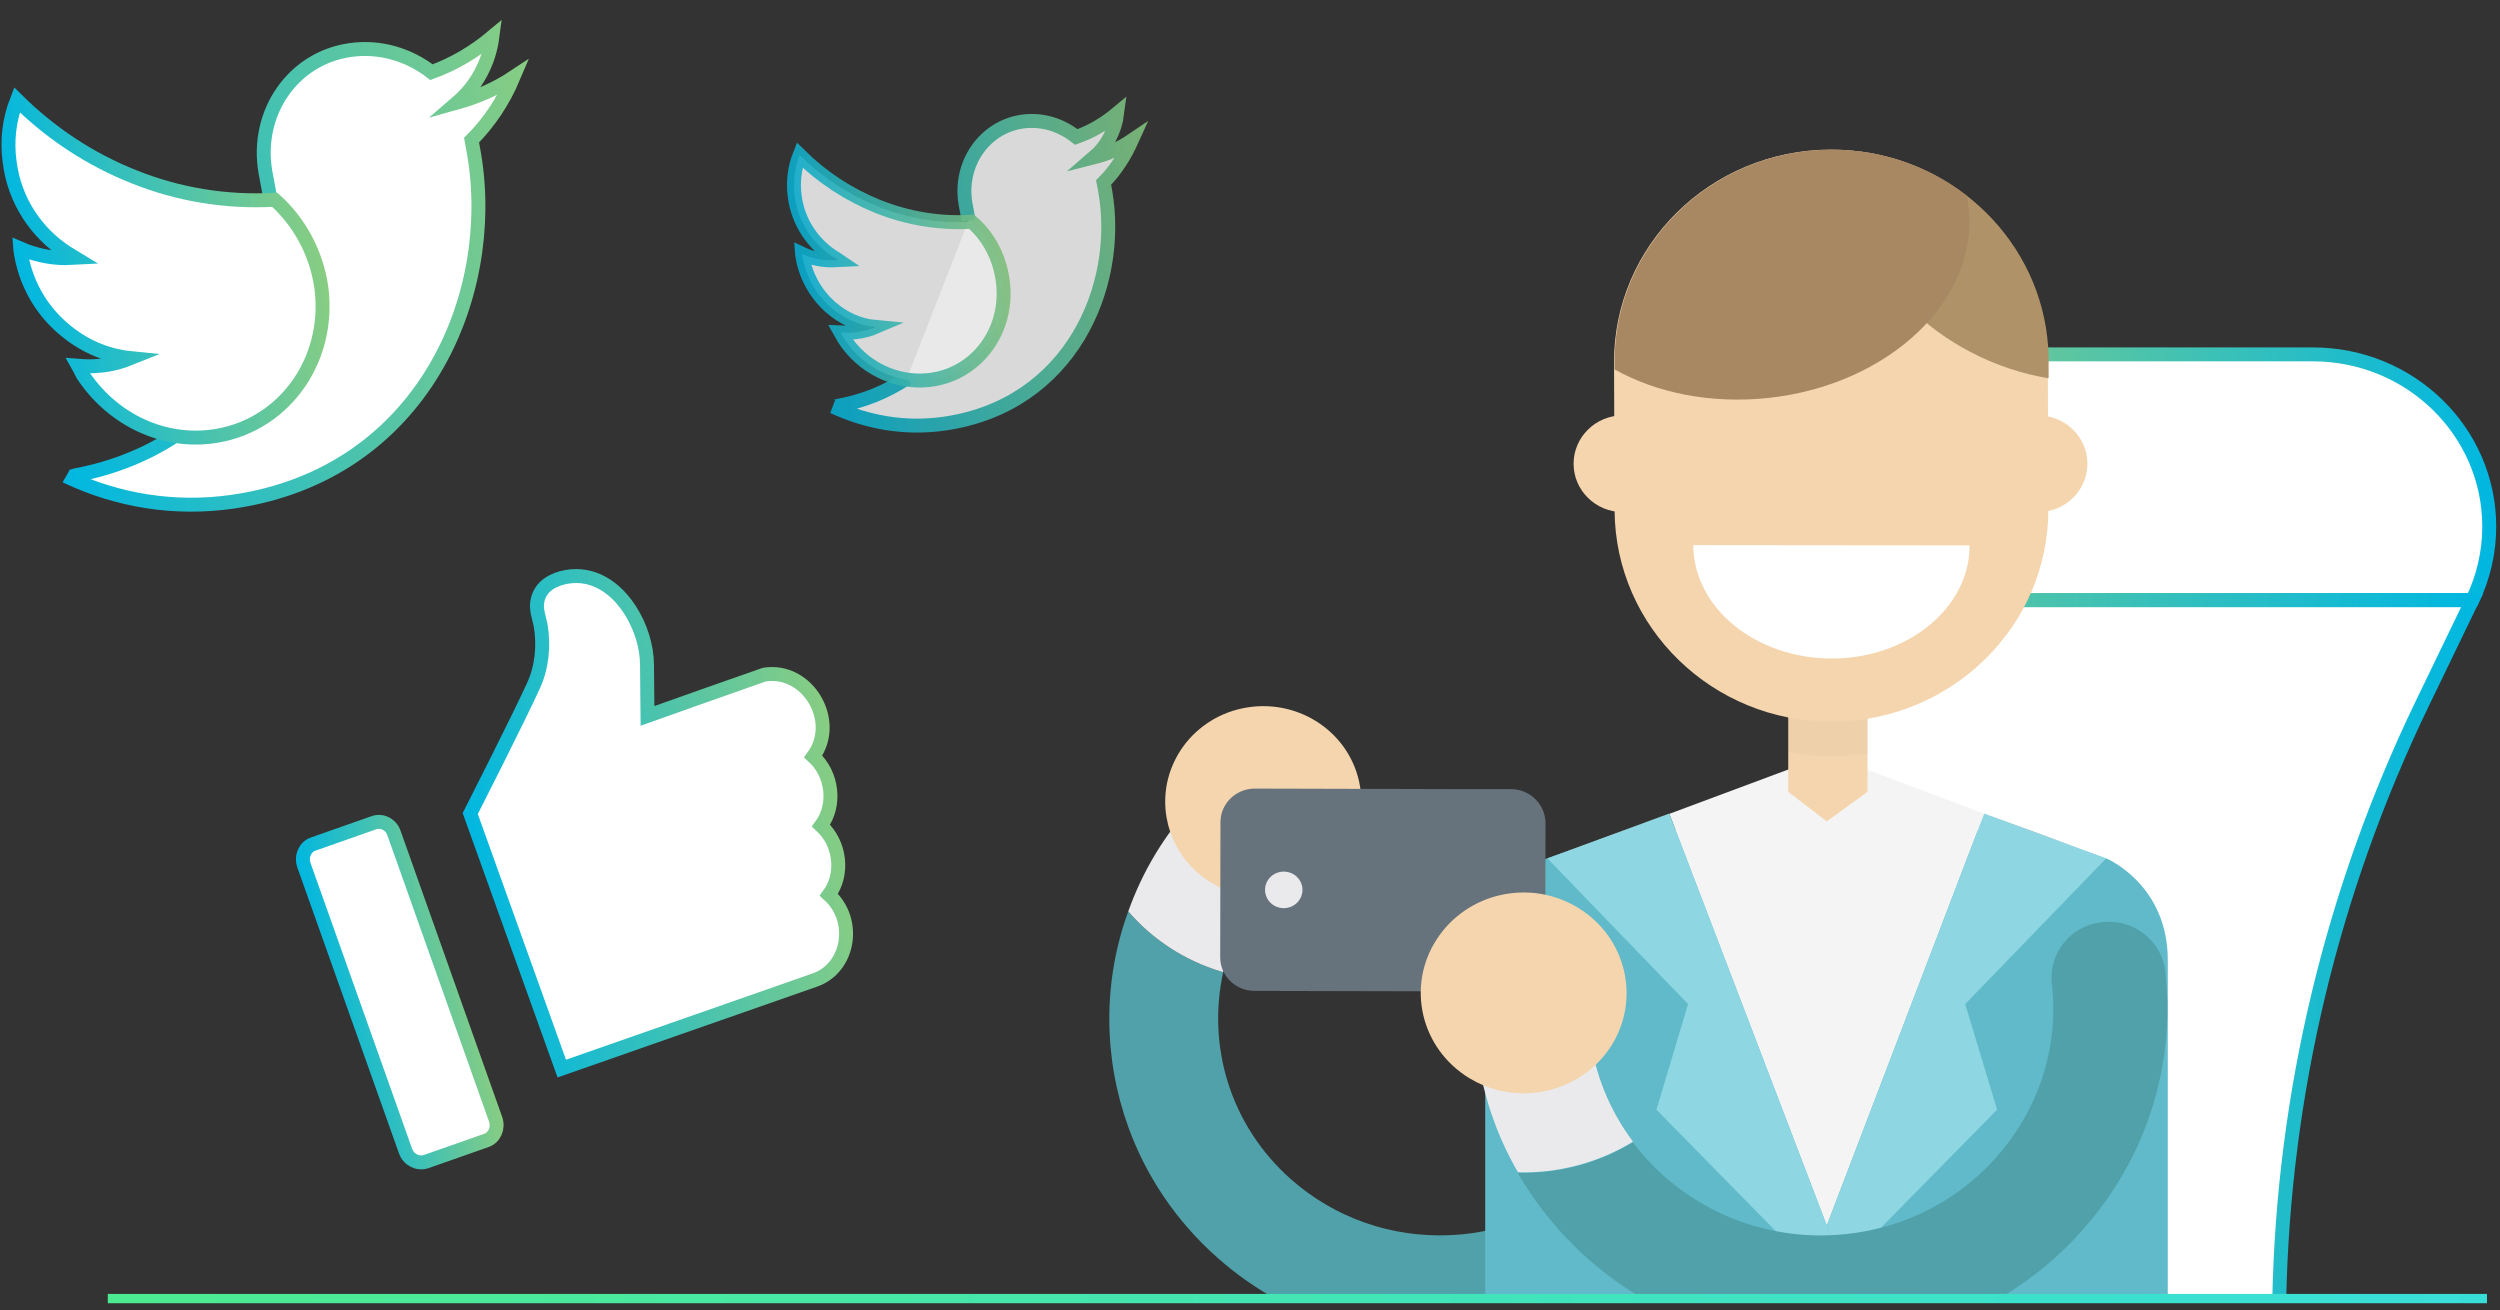 <svg width="269" height="141" viewBox="0 0 269 141" fill="none" xmlns="http://www.w3.org/2000/svg">
<rect x="0" y="0" width="269" height="141" fill="#333333" stroke="none"/>
<path d="M219.719 38.131H227.893H240.686H248.859C259.343 38.131 267.842 46.429 267.842 56.663C267.842 59.41 267.22 62.099 266.035 64.556H202.573C201.388 62.099 200.766 59.381 200.766 56.663C200.737 46.429 209.236 38.131 219.719 38.131Z" fill="white" stroke="url(#paint0_linear)" stroke-width="1.5" stroke-miterlimit="10"/>
<path d="M180.214 140.073C182.88 103.529 202.543 64.585 202.543 64.585H266.006L260.616 75.745C250.902 95.867 245.69 117.724 245.246 139.87" fill="white"/>
<path d="M180.214 140.073C182.88 103.529 202.543 64.585 202.543 64.585H266.006L260.616 75.745C250.902 95.867 245.69 117.724 245.246 139.87" stroke="url(#paint1_linear)" stroke-width="1.5" stroke-miterlimit="10"/>
<path d="M172.456 139.87C175.714 138.078 178.675 135.765 181.281 132.989C183.443 130.647 183.265 127.034 180.896 124.923C178.497 122.813 174.796 122.986 172.634 125.299C168.31 129.896 162.447 132.613 156.08 132.903C149.713 133.192 143.612 131.052 138.874 126.86C132.329 121.049 129.871 112.491 131.619 104.598C131.53 104.569 131.441 104.569 131.382 104.541C127.473 103.355 124.008 101.1 121.402 98.064C118.648 105.61 118.707 113.85 121.431 121.338C123.327 126.542 126.525 131.37 130.997 135.331C132.981 137.095 135.143 138.598 137.423 139.87H172.456Z" fill="#50A1AA"/>
<path d="M128.598 86.24C130.76 83.898 134.462 83.724 136.86 85.864C139.259 87.974 139.437 91.588 137.245 93.93C134.343 97.052 132.477 100.753 131.619 104.598C131.53 104.569 131.441 104.569 131.382 104.541C127.473 103.355 124.008 101.1 121.402 98.064C122.912 93.814 125.281 89.796 128.598 86.24Z" fill="#EAEAEC"/>
<path d="M146.336 84.592C145.389 78.983 139.969 75.196 134.195 76.121C128.45 77.046 124.57 82.337 125.518 87.945C125.518 88.003 125.548 88.032 125.548 88.09C126.258 92.022 129.19 95 132.833 96.099C134.343 96.561 135.972 96.706 137.63 96.416C143.405 95.52 147.284 90.23 146.336 84.592Z" fill="#F4D5AD"/>
<path d="M233.253 139.87V103.298C233.253 95.174 226.708 92.398 226.708 92.398L219.216 89.738L197.894 88.639L196.177 88.264L173.818 89.68V89.738L166.355 92.398C166.355 92.398 159.811 95.202 159.811 103.298V139.87H233.253Z" fill="#61BAC9"/>
<path d="M213.5 87.54L198.012 81.729L196.295 81.353L179.622 87.569L196.561 131.862L213.5 87.54Z" fill="#F4F4F4"/>
<path d="M219.334 89.738L224.073 91.415L213.5 87.54L219.334 89.738Z" fill="#989898"/>
<path d="M173.966 89.68L179.622 87.569V87.54L166.503 92.369L166.533 92.398L173.966 89.738V89.68Z" fill="#989898"/>
<path d="M192.415 75.918H200.944V85.199L196.561 88.379L192.415 85.199V75.918Z" fill="#F4D5AD"/>
<g opacity="0.2">
<path opacity="0.2" d="M192.415 75.918V80.92C193.955 81.209 195.554 81.353 197.183 81.353C198.456 81.353 199.73 81.238 200.974 81.064V75.918H192.415Z" fill="#666666"/>
</g>
<path d="M211.457 108.039L226.62 92.369L213.501 87.541L196.562 131.862L198.25 136.314L214.892 119.401L211.457 108.039Z" fill="#8DD6E2"/>
<path d="M196.561 131.862L179.622 87.54L166.503 92.369L181.636 108.039L178.23 119.401L194.844 136.314L196.561 138.049L198.249 136.314L196.561 131.862Z" fill="#8DD6E2"/>
<path d="M179.948 49.898C179.948 52.76 177.579 55.102 174.618 55.102C171.686 55.102 169.317 52.76 169.317 49.898C169.317 47.036 171.686 44.694 174.618 44.694C177.549 44.694 179.948 47.036 179.948 49.898Z" fill="#F4D5AD"/>
<path d="M224.606 49.898C224.606 52.76 222.236 55.102 219.275 55.102C216.343 55.102 213.945 52.76 213.945 49.898C213.945 47.036 216.314 44.694 219.275 44.694C222.236 44.694 224.606 47.036 224.606 49.898Z" fill="#F4D5AD"/>
<path d="M220.401 54.726C220.46 67.332 210.036 77.595 197.154 77.653C184.272 77.711 173.788 67.505 173.729 54.9L173.67 39.028C173.611 26.422 184.035 16.159 196.917 16.101C209.799 16.043 220.312 26.249 220.341 38.854L220.401 54.726Z" fill="#F4D5AD"/>
<path d="M197.065 70.859C205.268 70.859 211.931 65.423 211.931 58.687L182.198 58.658C182.228 65.394 188.862 70.83 197.065 70.859Z" fill="white"/>
<path d="M220.43 38.392C220.193 27.058 211.457 17.778 200.204 16.303C197.538 23.531 202.484 32.84 211.96 37.842C214.744 39.317 217.646 40.242 220.43 40.704V38.392Z" fill="#AF9268"/>
<path d="M190.313 42.815C203.313 41.398 212.967 32.204 211.812 22.288C211.753 21.854 211.694 21.449 211.605 21.045C207.637 17.951 202.573 16.101 197.094 16.101C184.212 16.101 173.759 26.306 173.729 38.854V39.75C178.29 42.294 184.123 43.48 190.313 42.815Z" fill="#A88763"/>
<path d="M162.565 84.91H161.38H156.997L135.024 84.852C132.981 84.852 131.322 86.471 131.322 88.466L131.293 103.008C131.293 105.003 132.951 106.622 134.994 106.622L159.9 106.68H161.351H162.535C164.579 106.68 166.237 105.061 166.267 103.066L166.296 88.524C166.267 86.529 164.608 84.91 162.565 84.91Z" fill="#66727C"/>
<path d="M138.133 97.717C139.246 97.717 140.147 96.837 140.147 95.751C140.147 94.665 139.246 93.785 138.133 93.785C137.021 93.785 136.12 94.665 136.12 95.751C136.12 96.837 137.021 97.717 138.133 97.717Z" fill="#EAEAEC"/>
<path d="M177.017 139.87H214.833C218.683 137.673 222.118 134.782 224.991 131.283C231.239 123.709 234.053 114.197 232.987 104.512C232.602 101.216 229.581 98.845 226.205 99.221C222.829 99.568 220.401 102.546 220.786 105.842C221.526 112.318 219.601 118.707 215.426 123.795C211.25 128.884 205.268 132.093 198.635 132.787C189.425 133.77 180.807 129.722 175.684 122.899C175.595 122.957 175.536 122.986 175.447 123.044C171.805 125.212 167.57 126.311 163.305 126.195C166.593 131.891 171.331 136.603 177.017 139.87Z" fill="#50A1AA"/>
<path d="M158.834 112.434C158.478 109.138 160.907 106.189 164.253 105.813C167.629 105.466 170.65 107.837 171.035 111.104C171.538 115.498 173.197 119.488 175.714 122.842C175.625 122.9 175.566 122.928 175.477 122.986C171.834 125.155 167.6 126.253 163.335 126.138C160.966 122.061 159.397 117.435 158.834 112.434Z" fill="#EAEAEC"/>
<path d="M169.82 97.689C164.638 94.508 157.827 96.041 154.569 101.1C151.312 106.16 152.881 112.809 158.064 115.989C158.093 116.018 158.153 116.047 158.212 116.076C161.854 118.245 166.296 118.1 169.732 116.047C171.153 115.209 172.397 114.052 173.344 112.578C176.572 107.518 175.003 100.869 169.82 97.689Z" fill="#F4D5AD"/>
<path d="M11.598 139.726L139.598 139.726L267.598 139.726" stroke="url(#paint2_linear)"/>
<path d="M19.061 46.748C15.898 48.878 12.194 50.373 8.232 51.119C7.992 51.181 7.373 51.414 7.166 51.271C12.621 53.858 18.785 54.888 25.038 53.983C45.447 51.039 53.613 31.86 51.011 16.591C50.922 16.088 50.832 15.584 50.742 15.08C52.648 13.162 54.178 10.855 55.249 8.315C53.433 9.518 51.398 10.427 49.191 11.039C51.255 9.265 52.623 6.763 52.985 3.952C51.056 5.567 48.857 6.89 46.427 7.766C44.021 5.899 40.902 4.928 37.702 5.384C31.542 6.234 27.455 12.116 28.559 18.514C28.73 19.421 28.905 20.378 29.076 21.284" fill="white"/>
<path d="M19.061 46.748C15.898 48.878 12.194 50.373 8.232 51.119C7.992 51.181 7.373 51.414 7.166 51.271C12.621 53.858 18.785 54.888 25.038 53.983C45.447 51.039 53.613 31.86 51.011 16.591C50.922 16.088 50.832 15.584 50.742 15.08C52.648 13.162 54.178 10.855 55.249 8.315C53.433 9.518 51.398 10.427 49.191 11.039C51.255 9.265 52.623 6.763 52.985 3.952C51.056 5.567 48.857 6.89 46.427 7.766C44.021 5.899 40.902 4.928 37.702 5.384C31.542 6.234 27.455 12.116 28.559 18.514C28.73 19.421 28.905 20.378 29.076 21.284" stroke="url(#paint3_linear)" stroke-width="1.5" stroke-miterlimit="10"/>
<path d="M29.562 21.495C24.309 21.794 19.157 20.923 14.411 19.019C9.717 17.164 5.433 14.327 1.823 10.749C1.012 12.814 0.707 15.108 1.044 17.473C1.576 21.652 3.953 25.085 7.15 27.163C7.458 27.351 7.766 27.539 8.075 27.727C7.685 27.746 7.344 27.762 6.955 27.78C5.292 27.758 3.649 27.379 2.18 26.739C2.184 26.79 2.188 26.84 2.193 26.891C2.663 30.313 4.367 33.272 6.781 35.336C8.83 37.114 11.316 38.263 14.075 38.538C13.081 38.939 11.982 39.244 10.817 39.35C9.994 39.44 9.211 39.426 8.424 39.362C8.594 39.657 8.72 40.006 8.891 40.302C11.844 44.823 17.053 47.616 22.574 47.001C30.322 46.128 35.656 38.937 34.569 30.883C34.025 27.16 32.195 23.853 29.562 21.495Z" fill="white" stroke="url(#paint4_linear)" stroke-width="1.5" stroke-miterlimit="10"/>
<path d="M40.188 88.541L33.719 90.814C32.827 91.108 32.379 92.137 32.696 93.079L43.63 123.836C43.946 124.778 44.95 125.284 45.842 124.99L52.31 122.718C53.202 122.423 53.65 121.395 53.334 120.453L42.396 89.645C42.08 88.703 41.075 88.197 40.188 88.541Z" fill="white" stroke="url(#paint5_linear)" stroke-width="1.5" stroke-miterlimit="10"/>
<path d="M69.671 77.03L69.618 71.521C69.602 67.68 66.97 62.799 63.016 62.076C61.73 61.834 60.142 62.061 59.034 62.821C58.387 63.256 57.955 63.934 57.821 64.698C57.647 65.566 58.011 66.459 58.177 67.31C58.549 69.517 58.299 71.855 57.385 73.819C55.812 77.281 50.598 87.538 50.598 87.538L60.447 114.979L87.682 105.45C91.377 104.163 92.23 99.016 89.186 96.278C90.811 94.078 90.447 90.759 88.345 88.836C89.97 86.636 89.606 83.316 87.504 81.393C90.313 77.57 86.881 71.817 82.219 72.594C81.981 72.656 69.671 77.03 69.671 77.03Z" fill="white" stroke="url(#paint6_linear)" stroke-width="1.5" stroke-miterlimit="10"/>
<g opacity="0.9">
<g opacity="0.9">
<path d="M97.595 40.693C95.454 42.115 92.987 43.145 90.377 43.624C90.23 43.631 89.803 43.804 89.652 43.76C93.32 45.466 97.4 46.188 101.618 45.583C115.24 43.619 120.683 30.816 118.932 20.638C118.855 20.286 118.83 19.982 118.753 19.63C120.023 18.351 121.024 16.78 121.774 15.119C120.564 15.938 119.192 16.562 117.702 16.937C119.078 15.755 119.974 14.087 120.214 12.196C118.928 13.273 117.478 14.154 115.809 14.74C114.185 13.446 112.12 12.781 109.987 13.085C105.916 13.683 103.192 17.622 103.876 21.856C103.974 22.461 104.125 23.114 104.223 23.719" fill="white"/>
<path d="M97.595 40.693C95.454 42.115 92.987 43.145 90.377 43.624C90.23 43.631 89.803 43.804 89.652 43.76C93.32 45.466 97.4 46.188 101.618 45.583C115.24 43.619 120.683 30.816 118.932 20.638C118.855 20.286 118.83 19.982 118.753 19.63C120.023 18.351 121.024 16.78 121.774 15.119C120.564 15.938 119.192 16.562 117.702 16.937C119.078 15.755 119.974 14.087 120.214 12.196C118.928 13.273 117.478 14.154 115.809 14.74C114.185 13.446 112.12 12.781 109.987 13.085C105.916 13.683 103.192 17.622 103.876 21.856C103.974 22.461 104.125 23.114 104.223 23.719" stroke="url(#paint7_linear)" stroke-width="1.5" stroke-miterlimit="10"/>
</g>
<path opacity="0.9" d="M104.546 23.862C101.045 24.078 97.626 23.48 94.445 22.211C91.313 20.941 88.478 19.099 86.036 16.682C85.508 18.024 85.293 19.604 85.517 21.164C85.886 23.933 87.488 26.238 89.602 27.607C89.809 27.749 90.012 27.841 90.218 27.983C89.975 27.994 89.732 28.006 89.488 28.017C88.365 28.02 87.269 27.768 86.304 27.307C86.308 27.357 86.308 27.357 86.312 27.408C86.641 29.672 87.777 31.644 89.355 33.039C90.722 34.24 92.397 35.022 94.219 35.19C93.557 35.474 92.839 35.66 92.064 35.747C91.533 35.823 90.994 35.798 90.454 35.773C90.568 35.97 90.685 36.218 90.799 36.415C92.754 39.463 96.271 41.273 99.906 40.898C105.09 40.349 108.66 35.521 107.885 30.137C107.536 27.621 106.331 25.398 104.546 23.862Z" fill="white" stroke="url(#paint8_linear)" stroke-width="1.5" stroke-miterlimit="10"/>
</g>
<defs>
<linearGradient id="paint0_linear" x1="268.263" y1="51.358" x2="200.302" y2="51.358" gradientUnits="userSpaceOnUse">
<stop stop-color="#00B7E1"/>
<stop offset="1" stop-color="#88CD82"/>
</linearGradient>
<linearGradient id="paint1_linear" x1="266.706" y1="102.115" x2="179.776" y2="102.115" gradientUnits="userSpaceOnUse">
<stop stop-color="#00B7E1"/>
<stop offset="1" stop-color="#88CD82"/>
</linearGradient>
<linearGradient id="paint2_linear" x1="-253.601" y1="140.226" x2="363.293" y2="140.226" gradientUnits="userSpaceOnUse">
<stop stop-color="#5CF45C"/>
<stop offset="0.49" stop-color="#4AEA99"/>
<stop offset="0.87" stop-color="#37DEDE"/>
</linearGradient>
<linearGradient id="paint3_linear" x1="3.746" y1="33.655" x2="59.974" y2="24.043" gradientUnits="userSpaceOnUse">
<stop stop-color="#00B7E1"/>
<stop offset="1" stop-color="#88CD82"/>
</linearGradient>
<linearGradient id="paint4_linear" x1="2.026" y1="30.08" x2="34.23" y2="24.579" gradientUnits="userSpaceOnUse">
<stop stop-color="#00B7E1"/>
<stop offset="1" stop-color="#88CD82"/>
</linearGradient>
<linearGradient id="paint5_linear" x1="34.477" y1="107.985" x2="51.504" y2="105.1" gradientUnits="userSpaceOnUse">
<stop stop-color="#00B7E1"/>
<stop offset="1" stop-color="#88CD82"/>
</linearGradient>
<linearGradient id="paint6_linear" x1="50.263" y1="90.084" x2="90.216" y2="83.27" gradientUnits="userSpaceOnUse">
<stop stop-color="#00B7E1"/>
<stop offset="1" stop-color="#88CD82"/>
</linearGradient>
<linearGradient id="paint7_linear" x1="87.179" y1="31.829" x2="125.5" y2="25.278" gradientUnits="userSpaceOnUse">
<stop stop-color="#00B7E1"/>
<stop offset="1" stop-color="#88CD82"/>
</linearGradient>
<linearGradient id="paint8_linear" x1="85.93" y1="29.517" x2="107.904" y2="25.763" gradientUnits="userSpaceOnUse">
<stop stop-color="#00B7E1"/>
<stop offset="1" stop-color="#88CD82"/>
</linearGradient>
</defs>
</svg>
